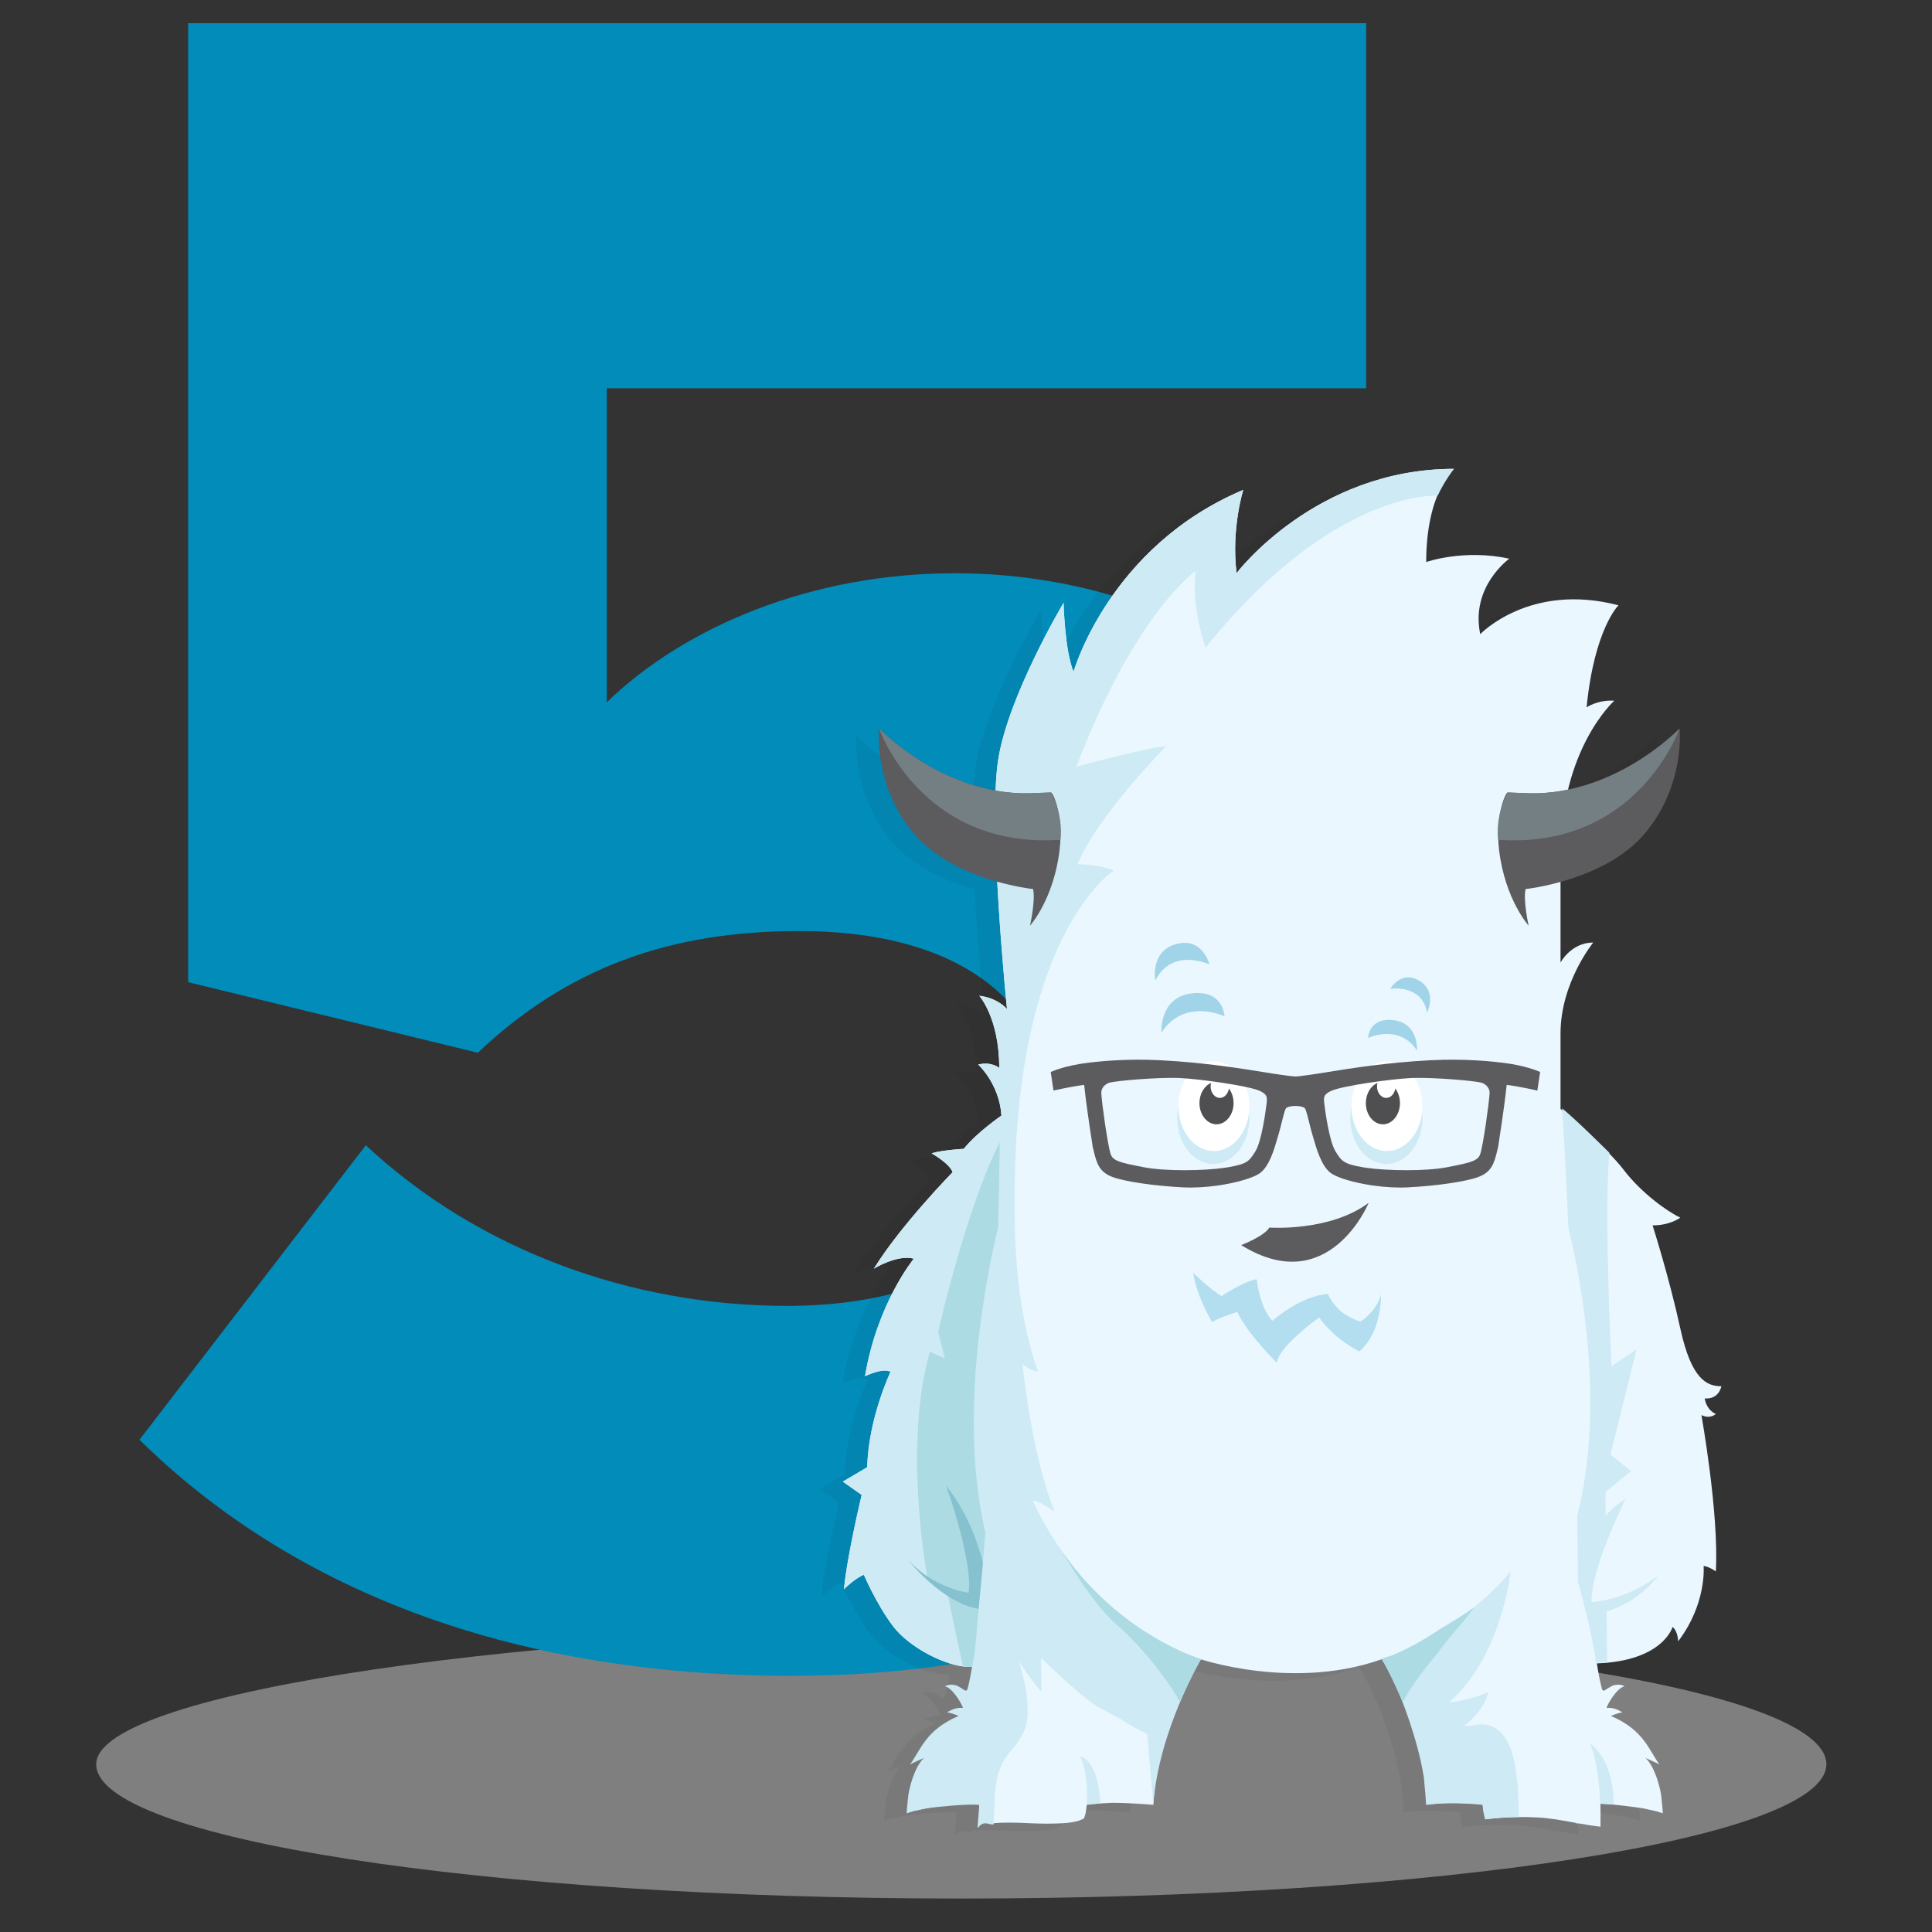 <?xml version="1.0" encoding="utf-8"?>
<!-- Generator: Adobe Illustrator 17.0.0, SVG Export Plug-In . SVG Version: 6.00 Build 0)  -->
<!DOCTYPE svg PUBLIC "-//W3C//DTD SVG 1.1//EN" "http://www.w3.org/Graphics/SVG/1.1/DTD/svg11.dtd">
<svg version="1.1" id="Layer_1" xmlns="http://www.w3.org/2000/svg" xmlns:xlink="http://www.w3.org/1999/xlink" x="0px" y="0px"
	 width="250px" height="250px" viewBox="0 0 250 250" enable-background="new 0 0 250 250" xml:space="preserve">
<rect x="0" y="0" width="250" height="250" fill="#333333" stroke="none"/>
<path opacity="0.5" fill="#CCCCCC" enable-background="new    " d="M236.333,228.297c0,9.595-50.118,17.374-111.942,17.374
	S12.45,237.892,12.45,228.297c0-9.597,58.791-17.374,111.942-17.374C187.661,210.923,236.333,218.699,236.333,228.297z"/>
<g>
	<path fill="#028CB9" d="M18.048,186.303l29.291-38.109c14.488,13.543,34.33,20.787,54.487,20.787
		c22.992,0,34.33-11.339,34.33-24.252c0-14.173-11.023-24.252-32.755-24.252c-16.693,0-29.921,4.725-41.574,15.748l-37.479-9.134V3
		h152.438v47.243H78.519v40.629c10.079-9.764,26.456-16.693,45.038-16.693c35.905,0,67.715,25.826,67.715,68.345
		c0,45.354-34.33,74.329-88.817,74.329C65.291,216.853,37.26,205.2,18.048,186.303z"/>
</g>
<g opacity="0.05">
	<g>
		<g>
			<path d="M219.827,180.35c-1.866,0-3.876-0.861-5.311-7.464c-1.436-6.603-3.588-13.349-3.588-13.349
				c2.297,0,3.588-1.005,3.588-1.005c-1.579-0.718-5.024-3.158-7.32-6.172s-8.182-7.895-8.182-7.895s0-3.157,0-9.76
				s4.235-11.77,4.235-11.77c-2.87,0-4.235,2.583-4.235,2.583s0-0.143,0-13.923s6.961-19.951,6.961-19.951
				c-2.153-0.143-3.588,0.861-3.588,0.861c1.005-10.191,4.127-13.206,4.127-13.206c-11.483-3.014-17.889,3.732-17.889,3.732
				c-1.292-6.172,3.759-9.762,3.759-9.762c-5.885-1.292-10.752,0.431-10.752,0.431c0-9.043,3.595-12.059,3.595-12.059
				c-17.942,0-28.13,13.491-28.13,13.491c-0.717-5.742,0.863-10.77,0.863-10.77C140.592,71.682,136,87.894,136,87.894
				c-1.148-2.727-1.291-8.918-1.291-8.918s-7.177,12.022-8.469,20.346c-1.292,8.326,1.148,32.225,1.148,32.225
				s-1.148-1.435-3.588-1.722c0,0,2.584,2.871,2.584,9.33c0,0-1.005-0.861-2.728-0.431c0,0,2.727,2.44,3.014,6.603
				c0,0-3.158,2.153-4.88,4.306c0,0-2.728,0.143-4.163,0.574c0,0,2.297,1.292,2.728,2.44c0,0-6.746,6.89-10.191,12.488
				c0,0,3.014-1.866,5.167-1.292c0,0-4.737,5.741-6.316,15.215c0,0,2.296-1.148,3.301-0.574c0,0-2.871,6.028-3.014,12.344
				l-3.158,1.866l2.44,1.722c0,0-1.866,7.751-2.297,12.201c0,0,1.435-1.435,2.584-1.866c0,0,1.579,3.732,3.732,6.603
				s7.034,5.311,9.904,5.311l5.396-0.211c-0.669,2.888-1.99,5.336-4.772,5.465l-0.309,0.495c-0.058-0.004-0.116-0.007-0.172-0.008
				c-0.055,0.843-1.757,0.995-2.225,1.579c-1.423,1.775-2.507,4.213-3.23,6.387c-0.529,1.593-0.279,1.593-0.646,3.23
				c-0.12,0.536-0.676,1.108-0.861,1.651c1.55-0.521,5.845-0.868,8.108-1.035l0.038,2.003c0,0,0.373,0.347,0.991,0.598
				c0.021-0.004,0.042-0.01,0.068-0.008c0.21,0.017,0.413,0.048,0.611,0.097c3.395-0.304,5.759,0.269,9.694-0.058
				c0.766-0.091,1.484-0.199,2.154-0.58c0.191-0.569,0.216-0.604,0.306-1.34c0.019-0.131,0.019-0.266,0.051-0.426
				c0.062-0.011,0.122-0.019,0.182-0.028c0.023-0.009,0.06-0.016,0.14-0.019c0.017-0.005,0.031-0.013,0.05-0.015
				c0.062-0.005,0.124-0.011,0.187-0.016c0.043-0.016,0.084-0.021,0.121-0.011c0.712-0.064,1.856-0.124,2.568-0.162
				c2.315-0.004,5.36,0.263,5.36,0.263c0.188-2.595,0.377-6.621,4.575-18.355l1.041-0.645c0,0,12.895,4.544,24.861-0.184
				c0.947,2.331,4.011,10.164,4.492,15.102c0.412,0.579,0.366,1.313,0.38,2.091c0.012,0.659,0.067,1.317,0.085,1.974
				c0.43-0.058,1.984-0.249,3.945-0.246c0.712,0.039,1.855,0.099,2.568,0.162c0.037-0.01,0.078-0.005,0.121,0.011
				c0.062,0.005,0.124,0.01,0.187,0.016c0.019,0.002,0.033,0.01,0.05,0.015c0.081,0.003,0.117,0.01,0.14,0.019
				c0.06,0.009,0.12,0.018,0.182,0.028c0.032,0.16,0.032,0.294,0.051,0.426c0.09,0.735,0.115,0.77,0.306,1.34
				c0.061,0.035,0.124,0.065,0.186,0.096c2.143-0.272,4.314-0.322,6.47-0.219c1.696,0.08,3.362,0.399,5.031,0.702
				c0,0.016,0.002,0.032,0.002,0.048c0.168,0.018,0.333,0.03,0.497,0.041c0.896,0.16,1.794,0.309,2.697,0.407
				c0.017-1.13,0.011-2.119-0.013-2.987c1.798,0.086,4.4,0.444,5.492,0.603c0.433,0.104,0.784,0.168,1.154,0.247
				c0.05,0.015,0.103,0.03,0.148,0.045c-0.002-0.004-0.004-0.009-0.005-0.013c0.37,0.083,0.77,0.188,1.297,0.372
				c-0.08-0.971-0.073-0.951-0.201-2.168c-0.099-0.942-0.774-3.802-2.037-4.982c0,0,1.376,0.595,1.796,0.832
				c-1.357-1.838-2.016-4.466-6.279-6.278c0,0,0.778-0.367,1.49-0.46c-0.744-0.458-1.312-0.639-2.065-0.584
				c0.256-0.727,1.382-2.559,2.326-2.795c0,0-0.58-0.403-1.528-0.091c-0.352,0.185-0.694,0.383-1.027,0.617
				c-0.126,0.089-0.309-0.003-0.346-0.141c-0.298-1.102-0.492-2.222-0.668-3.347c8.59-0.311,9.794-4.718,9.794-4.718
				c0.718,0.574,0.717,1.866,0.717,1.866c3.732-4.88,3.302-9.761,3.302-9.761c0.861,0.143,1.579,0.718,1.579,0.718
				c0.431-7.464-1.866-20.239-1.866-20.239c1.148,0.574,1.866-0.143,1.866-0.143c-1.292-0.574-1.435-2.01-1.435-2.01
				C219.54,182.073,219.827,180.35,219.827,180.35z"/>
		</g>
		<path d="M137.709,234.506c0,0,0.336-3.63-0.847-6.25c0,0,2.242,0.152,2.619,6.073
			C139.481,234.329,137.911,234.512,137.709,234.506z"/>
		<path d="M126.455,222.264l0.014-0.111C126.477,222.207,126.476,222.25,126.455,222.264z"/>
		<path d="M128.554,234.225c-0.013-0.003-0.02-0.005-0.02-0.005s0.009-0.025,0.026-0.068L128.554,234.225z"/>
		<path d="M157.098,75.132c-0.717-5.742,0.863-10.77,0.863-10.77C140.593,71.682,136,87.894,136,87.894
			c-1.148-2.727-1.291-8.918-1.291-8.918s-7.177,12.022-8.469,20.346c-1.292,8.326,1.148,32.225,1.148,32.225
			s-1.148-1.435-3.588-1.722c0,0,2.584,2.871,2.584,9.33c0,0-1.005-0.861-2.728-0.431c0,0,2.727,2.44,3.014,6.603
			c0,0-3.158,2.153-4.88,4.306c0,0-2.728,0.143-4.163,0.574c0,0,2.297,1.292,2.728,2.44c0,0-6.746,6.89-10.191,12.488
			c0,0,3.014-1.866,5.167-1.292c0,0-4.737,5.741-6.316,15.215c0,0,2.296-1.148,3.301-0.574c0,0-2.871,6.028-3.014,12.344
			l-3.158,1.866l2.44,1.722c0,0-1.866,7.751-2.297,12.201c0,0,1.435-1.435,2.584-1.866c0,0,1.579,3.732,3.732,6.603
			s7.034,5.311,9.904,5.311l0.363-0.05c-0.16,0.99-0.34,1.976-0.603,2.947c-0.037,0.137-0.22,0.23-0.346,0.141
			c-0.333-0.235-0.675-0.433-1.027-0.617c-0.948-0.312-1.528,0.091-1.528,0.091c0.945,0.236,2.07,2.068,2.326,2.795
			c-0.753-0.055-1.321,0.126-2.065,0.584c0.712,0.092,1.49,0.46,1.49,0.46c-4.262,1.812-4.922,4.44-6.279,6.278
			c0.42-0.237,1.796-0.832,1.796-0.832c-1.263,1.18-1.938,4.04-2.037,4.982c-0.128,1.217-0.121,1.197-0.201,2.168
			c1.13-0.393,1.679-0.431,2.594-0.651c1.413-0.206,5.363-0.575,6.814-0.424l-0.229,2.963c0,0,0.029,0,0.071,0
			c0.745-0.973,1.352-0.358,2.016-0.429c0.01-0.769,0.05-1.624,0.113-2.39c-0.045-1.31,0.118-2.545,0.386-3.875
			c0.009-0.045,0.02-0.113,0.029-0.158c0.527-1.815,1.444-2.859,2.039-3.494c0.198-0.211,0.369-0.466,0.516-0.722
			c0.355-0.473,0.725-1.092,1.01-1.869c0.59-1.61,0.337-5.149-0.849-8.601c1.251,1.799,2.389,3.377,2.929,3.917l-0.036-4.396
			c0,0,2.296,2.295,4.352,4.029c0.99,0.864,2.21,1.897,3.077,2.344c0.063,0.04,0.119,0.161,0.188,0.161l0,0
			c0.009,0,0.017-0.033,0.026-0.028c1.164,0.653,2.362,1.217,3.483,1.943c0.12,0.077,0.243,0.138,0.36,0.219
			c0.519,0.357,1.432,0.766,2.253,1.199l0.776,9.173c0.7-9.635,6.19-18.858,6.19-18.858l-0.201-0.06
			c-1.699-0.525-14.129-4.825-21.473-20.18c-0.484-1.011,2.727,1.148,2.727,1.148c-3.014-7.32-4.163-19.091-4.163-19.091
			c1.005,0.861,2.01,1.005,2.01,1.005c-2.153-6.029-3.014-13.493-3.014-20.239c-0.574-36.315,12.847-44.64,12.847-44.64
			c-2.296-0.861-4.737-0.789-4.737-0.789c2.656-6.387,11.483-15.287,11.483-15.287c-2.368,0.144-11.627,2.655-11.627,2.655
			c7.679-20.024,15.431-25.334,15.431-25.334c-0.574,4.808,1.292,9.904,1.292,9.904c16.651-20.598,30.028-19.637,30.028-19.637
			c0.992-2.066,2.119-3.475,2.119-3.475C167.287,61.641,157.098,75.132,157.098,75.132z"/>
		<path d="M204.163,234.393c0,0-0.162-5.204-1.346-7.823c0,0,3.086,1.902,3.069,7.912
			C205.886,234.482,204.365,234.398,204.163,234.393z"/>
		<path d="M123.869,207.63c2.033-19.91,2.586-58.859,2.586-58.859c-4.414,8.72-7.966,24.545-7.966,24.545l0.861,3.445l-1.938-0.861
			c-3.114,10.809-1.007,25.278-0.309,29.354C119.084,206.822,121.444,207.351,123.869,207.63z"/>
		<path d="M119.705,207.2c0.631,3.187,1.286,6.255,2.013,9.421c0.538,0.081,1.144,0.04,1.144,0.04
			c0.494-1.925,0.576-4.905,0.96-8.569C122.407,207.926,121.018,207.674,119.705,207.2z"/>
		<path d="M187.163,224.356c-0.116,0.034-0.204-0.018-0.251-0.097c-0.223,0.044-0.394,0.084-0.509,0.114l0,0
			c2.961-2.155,3.233-4.434,3.233-4.434c-1.964,0.886-4.05,1.217-5.064,1.333c6.845-5.933,7.982-16.95,7.982-16.95
			c-2.804,3.442-6.782,6.35-9.857,8.302l0.007-0.013c0,0-2.06,1.152-3.964,2.049c-0.084-0.013-0.167,0.01-0.23,0.107
			c-0.978,0.453-1.89,0.823-2.427,0.912c0,0,1.585,2.927,2.247,4.506l-0.13,0.105c0,0,2.294,5.421,3.128,10.672
			c0.088,0.887,0.156,1.665,0.204,2.259c0.04,0.768,0.095,1.298,0.095,1.298c3.032-0.449,7.316-0.012,7.316-0.012
			c-0.021,0.494,0.251,1.68,0.301,1.895c1.44-0.194,2.893-0.279,4.346-0.291C193.571,231.02,193.347,222.563,187.163,224.356z"/>
		<path d="M123.71,209.166c-4.756-0.804-9.071-6.27-9.071-6.27c3.467,3.687,7.784,4.181,7.784,4.181
			c0.57-4.211-2.91-13.848-2.91-13.848c2.577,3.21,3.987,6.923,4.758,9.961L123.71,209.166z"/>
		<path d="M134.502,201.71c0,0,3.741,6.594,7.024,9.447c3.543,3.079,6.836,7.428,8.236,10.066c0,0,1.776-4.126,2.745-5.562
			C152.507,215.661,142.011,212.583,134.502,201.71z"/>
		<path d="M183.331,214.571c0.52-0.732,1.116-1.412,1.684-2.107c0.931-1.14,1.995-2.246,2.776-3.487
			c-1.349,1.01-2.851,1.884-4.387,2.808c-4.457,3.02-7.563,3.876-7.563,3.876c0.969,1.436,2.745,5.562,2.745,5.562
			c0.847-1.596,2.39-3.82,4.26-6.009C183.003,214.995,183.178,214.786,183.331,214.571z"/>
		<path d="M133.083,103.517c-0.408,0.029-1.714,0.063-1.714,0.063c-11.835,0.826-20.534-8.345-20.534-8.345
			s-0.778,7.159,4.363,13.432c5.143,6.273,15.563,7.347,15.563,7.347c0.339,1.467-0.395,4.738-0.395,4.738s3.047-3.371,3.821-9.757
			C134.731,106.519,133.336,103.499,133.083,103.517"/>
		<path d="M133.083,103.517c-0.392,0.022-1.714,0.063-1.714,0.063c-11.835,0.826-20.534-8.345-20.534-8.345
			s5.407,15.646,23.463,14.41C134.298,109.645,134.797,106.751,133.083,103.517"/>
		<path d="M192.171,103.517c0.408,0.029,1.714,0.063,1.714,0.063c11.835,0.826,20.534-8.345,20.534-8.345s0.778,7.159-4.363,13.432
			c-5.143,6.273-15.563,7.347-15.563,7.347c-0.339,1.467,0.395,4.738,0.395,4.738s-3.047-3.371-3.821-9.757
			C190.523,106.519,191.918,103.499,192.171,103.517"/>
		<path d="M192.171,103.517c0.392,0.022,1.714,0.063,1.714,0.063c11.835,0.826,20.534-8.345,20.534-8.345
			s-5.407,15.646-23.463,14.41C190.956,109.645,190.457,106.751,192.171,103.517"/>
		<path d="M127,156.522c0,0-9,30.574,0,50.167V156.522z"/>
		<path d="M211.609,204.885c-4.199,3.204-8.567,3.407-8.567,3.407c-0.195-4.186,4.381-13.337,4.381-13.337
			c-1.041,0.615-1.878,1.358-2.566,2.174l-0.03-3.071l3.301-2.727l-2.655-2.153l3.373-13.564l-3.23,2.153
			c0,0-1.004-19.305-0.287-27.631c0,0-4.091-4.091-6.101-5.742c0,0,0.38,5.944,0.813,15.442c1.833,7.619,4.681,23.385,1.139,37.252
			c0.041,2.811,0.071,5.665,0.088,8.547c0,0,1.765,6.133,2.339,10.439c0,0,0.574,0.161,1.435,0.018l-0.065-6.595
			C209.412,208.157,211.609,204.885,211.609,204.885z"/>
		<ellipse cx="176.478" cy="145.684" rx="4.665" ry="5.904"/>
		<ellipse cx="176.55" cy="144.107" rx="4.593" ry="5.813"/>
		<path d="M175.33,141.109c-0.037,0.143-0.062,0.291-0.062,0.449c0,0.819,0.534,1.482,1.192,1.482c0.585,0,1.069-0.524,1.17-1.215
			c0.375,0.492,0.606,1.155,0.606,1.886c0,1.516-0.988,2.745-2.207,2.745s-2.207-1.229-2.207-2.745
			C173.823,142.5,174.454,141.474,175.33,141.109z"/>
		<ellipse cx="154.086" cy="145.684" rx="4.665" ry="5.904"/>
		<ellipse cx="154.158" cy="144.107" rx="4.593" ry="5.813"/>
		<path d="M153.799,141.109c-0.037,0.143-0.062,0.291-0.062,0.449c0,0.819,0.534,1.482,1.192,1.482c0.585,0,1.069-0.524,1.17-1.215
			c0.375,0.492,0.606,1.155,0.606,1.886c0,1.516-0.988,2.745-2.207,2.745s-2.207-1.229-2.207-2.745
			C152.292,142.5,152.924,141.474,153.799,141.109z"/>
		<path d="M192.258,138.594c-2.08-0.304-5.711-0.649-10.069-0.426c-5.672,0.292-10.531,1.079-13.434,1.549
			c-0.867,0.14-1.548,0.251-2.067,0.32l-0.567,0.077c-0.637,0.088-1.054,0.143-1.41,0.161c-0.356-0.018-0.773-0.073-1.41-0.161
			l-0.567-0.077c-0.519-0.069-1.2-0.18-2.067-0.32c-2.903-0.47-7.762-1.257-13.434-1.549c-4.358-0.222-7.989,0.122-10.069,0.426
			c0,0-2.22,0.283-4.119,1.086l0.362,2.413c0,0,2.006-0.478,3.966-0.739c0.364,3.403,1.073,7.776,1.073,7.776l0.011,0.135
			c0.054,0.22,0.104,0.434,0.158,0.668c0.404,1.72,0.804,2.73,2.417,3.336c1.584,0.598,5.331,1.151,9.11,1.346
			c1.405,0.073,3-0.014,4.613-0.249c2.392-0.349,4.556-0.993,5.383-1.605c1.203-0.889,1.847-3.126,2.273-4.606l0.127-0.437
			c0.151-0.505,0.281-1.035,0.408-1.549c0.182-0.738,0.369-1.501,0.529-1.764c0.029-0.046,0.164-0.205,0.69-0.282
			c0.163-0.024,0.346-0.036,0.547-0.039c0.201,0.003,0.384,0.015,0.547,0.039c0.526,0.077,0.661,0.236,0.69,0.282
			c0.16,0.263,0.348,1.026,0.529,1.764c0.127,0.514,0.257,1.044,0.408,1.549l0.127,0.437c0.426,1.48,1.069,3.717,2.272,4.606
			c0.827,0.611,2.99,1.255,5.383,1.605c1.613,0.235,3.208,0.321,4.613,0.249c3.779-0.195,7.526-0.748,9.11-1.346
			c1.612-0.606,2.013-1.617,2.417-3.336c0.054-0.233,0.104-0.447,0.158-0.668l0.011-0.135c0,0,0.709-4.373,1.073-7.776
			c1.96,0.262,3.966,0.739,3.966,0.739l0.362-2.413C194.478,138.876,192.258,138.594,192.258,138.594z M160.969,143.834l-0.005,0.04
			c-0.095,0.782-0.609,4.749-1.445,6.1c-0.81,1.305-1.097,1.631-3.615,2.057c-0.108,0.018-0.221,0.035-0.338,0.052
			c-2.717,0.397-7.678,0.466-10.453-0.066l-0.193-0.037c-2.832-0.548-3.826-0.782-4.119-1.663c-0.396-1.191-1.155-6.694-1.211-7.874
			c-0.043-0.896,0.799-1.305,1.028-1.366c0.143-0.038,0.373-0.08,0.685-0.126c1.988-0.291,6.336-0.576,8.387-0.486
			c2.598,0.117,8.938,1.012,10.367,1.652C161.119,142.593,161.07,143.007,160.969,143.834z M188.622,150.316
			c-0.293,0.881-1.287,1.115-4.119,1.663l-0.193,0.037c-2.775,0.533-7.736,0.463-10.453,0.066c-0.117-0.017-0.23-0.034-0.338-0.052
			c-2.519-0.426-2.805-0.752-3.615-2.057c-0.836-1.351-1.351-5.318-1.445-6.1l-0.005-0.04c-0.101-0.827-0.15-1.241,0.912-1.716
			c1.429-0.641,7.769-1.535,10.367-1.652c2.051-0.09,6.399,0.195,8.387,0.486c0.312,0.046,0.542,0.088,0.685,0.126
			c0.229,0.061,1.071,0.47,1.028,1.366C189.777,143.623,189.018,149.125,188.622,150.316z"/>
		<path d="M155.526,132.483c0,0-5.189-2.475-8.159,2.12c0,0-0.307-4.569,3.884-5.08
			C155.442,129.012,155.526,132.483,155.526,132.483z"/>
		<path d="M153.58,125.769c0,0-4.81-2.27-7.002,2.093c0,0-0.716-3.812,2.717-4.732C152.728,122.209,153.58,125.769,153.58,125.769z"
			/>
		<path d="M174.113,135.284c0,0,4.03-1.922,6.336,1.647c0,0,0.238-3.549-3.016-3.946
			C174.178,132.589,174.113,135.284,174.113,135.284z"/>
		<path d="M176.978,128.929c0,0,4.078-0.66,4.776,3.067c0,0,1.354-2.691-1.01-4.115C178.38,126.455,176.978,128.929,176.978,128.929
			z"/>
		<path d="M155.165,168.682c0,0,2.847-1.913,4.528-2.177c0,0,0.367,3.611,2.037,5.39c0,0,3.604-3.249,7.168-3.48
			c0,0,0.92,1.98,2.414,2.714l-0.008,0.023c0.539,0.336,1.199,0.677,1.839,0.819c0,0,2.045-1.238,2.638-3.499
			c0,0,0.197,4.773-2.799,7.374c0,0-2.285-1.115-3.931-2.9c-0.494-0.482-1.008-1.041-1.258-1.497c0,0-5.286,3.739-5.479,5.872
			c0,0-3.815-3.72-5.117-6.586c0,0-2.546,0.804-3.253,1.322c0,0-2.047-3.347-2.462-6.368
			C151.482,165.689,153.943,168.04,155.165,168.682z"/>
	</g>
	<path d="M157.697,162.091c0,0,3.04-1.18,3.629-2.27c0,0,7.828,0.564,12.864-3.204C174.191,156.617,169.045,169.121,157.697,162.091
		z"/>
</g>
<g>
	<g>
		<g>
			<path fill="#EAF7FE" d="M222.745,179.378c-1.866,0-3.876-0.861-5.311-7.464c-1.436-6.603-3.588-13.349-3.588-13.349
				c2.297,0,3.588-1.005,3.588-1.005c-1.579-0.718-5.024-3.158-7.32-6.172s-8.182-7.895-8.182-7.895s0-3.157,0-9.76
				s4.235-11.77,4.235-11.77c-2.87,0-4.235,2.583-4.235,2.583s0-0.143,0-13.923s6.961-19.951,6.961-19.951
				c-2.153-0.143-3.588,0.861-3.588,0.861c1.005-10.191,4.127-13.206,4.127-13.206c-11.483-3.014-17.889,3.732-17.889,3.732
				c-1.292-6.172,3.759-9.762,3.759-9.762c-5.885-1.292-10.752,0.431-10.752,0.431c0-9.043,3.595-12.059,3.595-12.059
				c-17.942,0-28.13,13.491-28.13,13.491c-0.717-5.742,0.863-10.77,0.863-10.77c-17.368,7.32-21.96,23.532-21.96,23.532
				c-1.148-2.727-1.291-8.918-1.291-8.918s-7.177,12.022-8.469,20.346c-1.292,8.326,1.148,32.225,1.148,32.225
				s-1.148-1.435-3.588-1.722c0,0,2.584,2.871,2.584,9.33c0,0-1.005-0.861-2.728-0.431c0,0,2.727,2.44,3.014,6.603
				c0,0-3.158,2.153-4.88,4.306c0,0-2.728,0.143-4.163,0.574c0,0,2.297,1.292,2.728,2.44c0,0-6.746,6.89-10.191,12.488
				c0,0,3.014-1.866,5.167-1.292c0,0-4.737,5.741-6.316,15.215c0,0,2.296-1.148,3.301-0.574c0,0-2.871,6.028-3.014,12.344
				l-3.158,1.866l2.44,1.722c0,0-1.866,7.751-2.297,12.201c0,0,1.435-1.435,2.584-1.866c0,0,1.579,3.732,3.732,6.603
				s7.034,5.311,9.904,5.311l5.396-0.211c-0.669,2.888-1.99,5.336-4.772,5.465l-0.309,0.495c-0.058-0.004-0.116-0.007-0.172-0.008
				c-0.055,0.843-1.757,0.995-2.225,1.579c-1.423,1.775-2.507,4.213-3.23,6.387c-0.529,1.593-0.279,1.593-0.646,3.23
				c-0.12,0.536-0.676,1.108-0.861,1.651c1.55-0.521,5.845-0.868,8.108-1.035l0.038,2.003c0,0,0.373,0.347,0.991,0.598
				c0.021-0.004,0.042-0.01,0.068-0.008c0.21,0.017,0.413,0.048,0.611,0.097c3.395-0.304,5.759,0.269,9.694-0.058
				c0.766-0.091,1.484-0.199,2.154-0.58c0.191-0.569,0.216-0.604,0.306-1.34c0.019-0.131,0.019-0.266,0.051-0.426
				c0.062-0.011,0.122-0.019,0.182-0.028c0.023-0.009,0.06-0.016,0.14-0.019c0.017-0.005,0.031-0.013,0.05-0.015
				c0.062-0.005,0.124-0.011,0.187-0.016c0.043-0.016,0.084-0.021,0.121-0.011c0.712-0.064,1.856-0.124,2.568-0.162
				c2.315-0.004,5.36,0.263,5.36,0.263c0.188-2.595,0.377-6.621,4.575-18.355l1.041-0.645c0,0,12.895,4.544,24.861-0.184
				c0.947,2.331,4.011,10.164,4.492,15.102c0.412,0.579,0.366,1.313,0.38,2.091c0.012,0.659,0.067,1.317,0.085,1.974
				c0.43-0.058,1.984-0.249,3.945-0.246c0.712,0.039,1.855,0.099,2.568,0.162c0.037-0.01,0.078-0.005,0.121,0.011
				c0.062,0.005,0.124,0.01,0.187,0.016c0.019,0.002,0.033,0.01,0.05,0.015c0.081,0.003,0.117,0.01,0.14,0.019
				c0.06,0.009,0.12,0.018,0.182,0.028c0.032,0.16,0.032,0.294,0.051,0.426c0.09,0.736,0.115,0.77,0.306,1.34
				c0.061,0.035,0.124,0.065,0.186,0.096c2.143-0.272,4.314-0.322,6.47-0.219c1.696,0.08,3.362,0.399,5.031,0.702
				c0,0.016,0.002,0.032,0.002,0.048c0.168,0.018,0.333,0.03,0.497,0.041c0.896,0.16,1.794,0.309,2.697,0.407
				c0.017-1.13,0.011-2.119-0.013-2.987c1.798,0.086,4.4,0.444,5.492,0.603c0.433,0.104,0.784,0.168,1.153,0.247
				c0.05,0.015,0.103,0.03,0.148,0.045c-0.002-0.004-0.004-0.009-0.005-0.013c0.371,0.083,0.77,0.188,1.297,0.372
				c-0.08-0.971-0.073-0.951-0.201-2.168c-0.099-0.942-0.774-3.802-2.037-4.982c0,0,1.376,0.595,1.796,0.832
				c-1.357-1.838-2.016-4.466-6.279-6.278c0,0,0.778-0.367,1.49-0.46c-0.744-0.458-1.312-0.639-2.065-0.584
				c0.256-0.727,1.382-2.559,2.326-2.795c0,0-0.58-0.403-1.528-0.091c-0.352,0.185-0.694,0.383-1.027,0.617
				c-0.126,0.089-0.309-0.003-0.346-0.141c-0.298-1.102-0.492-2.222-0.668-3.347c8.59-0.311,9.794-4.718,9.794-4.718
				c0.718,0.574,0.717,1.866,0.717,1.866c3.732-4.88,3.302-9.761,3.302-9.761c0.861,0.143,1.579,0.718,1.579,0.718
				c0.431-7.464-1.866-20.239-1.866-20.239c1.148,0.574,1.866-0.143,1.866-0.143c-1.292-0.574-1.435-2.01-1.435-2.01
				C222.458,181.1,222.745,179.378,222.745,179.378z"/>
		</g>
		<path fill="#CDEAF5" d="M140.627,233.534c0,0,0.336-3.63-0.847-6.25c0,0,2.242,0.152,2.619,6.073
			C142.399,233.357,140.829,233.539,140.627,233.534z"/>
		<path fill="#CDEAF5" d="M129.373,221.291l0.014-0.111C129.395,221.235,129.393,221.277,129.373,221.291z"/>
		<path fill="#CDEAF5" d="M131.472,233.252c-0.013-0.003-0.02-0.005-0.02-0.005s0.009-0.025,0.026-0.068L131.472,233.252z"/>
		<path fill="#CDEAF5" d="M160.016,74.16c-0.717-5.742,0.863-10.77,0.863-10.77c-17.368,7.32-21.961,23.532-21.961,23.532
			c-1.148-2.727-1.291-8.918-1.291-8.918s-7.177,12.022-8.469,20.346c-1.292,8.326,1.148,32.225,1.148,32.225
			s-1.148-1.435-3.588-1.722c0,0,2.584,2.871,2.584,9.33c0,0-1.005-0.861-2.728-0.431c0,0,2.727,2.44,3.014,6.603
			c0,0-3.158,2.153-4.88,4.306c0,0-2.728,0.143-4.163,0.574c0,0,2.297,1.292,2.728,2.44c0,0-6.746,6.89-10.191,12.488
			c0,0,3.014-1.866,5.167-1.292c0,0-4.737,5.741-6.316,15.215c0,0,2.296-1.148,3.301-0.574c0,0-2.871,6.028-3.014,12.344
			l-3.158,1.866l2.44,1.722c0,0-1.866,7.751-2.297,12.201c0,0,1.435-1.435,2.584-1.866c0,0,1.579,3.732,3.732,6.603
			s7.034,5.311,9.904,5.311l0.363-0.05c-0.16,0.99-0.34,1.976-0.603,2.947c-0.037,0.137-0.22,0.23-0.346,0.141
			c-0.333-0.235-0.675-0.433-1.027-0.617c-0.948-0.312-1.528,0.091-1.528,0.091c0.945,0.236,2.07,2.068,2.326,2.795
			c-0.753-0.055-1.321,0.126-2.065,0.584c0.712,0.092,1.49,0.46,1.49,0.46c-4.262,1.812-4.922,4.44-6.279,6.278
			c0.42-0.237,1.796-0.832,1.796-0.832c-1.263,1.18-1.938,4.04-2.037,4.982c-0.128,1.217-0.121,1.197-0.201,2.168
			c1.13-0.393,1.679-0.431,2.594-0.651c1.413-0.206,5.363-0.589,6.814-0.438l-0.229,2.949c0,0,0.029,0,0.071,0
			c0.745-1,1.352-0.344,2.016-0.416c0.01-0.769,0.05-1.617,0.113-2.383c-0.045-1.31,0.118-2.542,0.386-3.871
			c0.009-0.045,0.02-0.111,0.029-0.156c0.527-1.815,1.444-2.858,2.039-3.493c0.198-0.211,0.369-0.466,0.516-0.722
			c0.355-0.473,0.725-1.092,1.01-1.869c0.59-1.61,0.337-5.149-0.849-8.601c1.251,1.799,2.389,3.377,2.929,3.917l-0.036-4.396
			c0,0,2.296,2.295,4.352,4.029c0.99,0.864,2.21,1.897,3.077,2.344c0.063,0.04,0.119,0.161,0.188,0.161l0,0
			c0.009,0,0.017-0.033,0.026-0.028c1.164,0.653,2.362,1.217,3.483,1.943c0.12,0.077,0.243,0.138,0.36,0.219
			c0.519,0.357,1.432,0.766,2.253,1.199l0.776,9.173c0.7-9.635,6.19-18.858,6.19-18.858l-0.201-0.06
			c-1.699-0.525-14.129-4.825-21.473-20.18c-0.484-1.011,2.727,1.148,2.727,1.148c-3.014-7.32-4.163-19.091-4.163-19.091
			c1.005,0.861,2.01,1.005,2.01,1.005c-2.153-6.029-3.014-13.493-3.014-20.239c-0.574-36.315,12.847-44.64,12.847-44.64
			c-2.296-0.861-4.737-0.789-4.737-0.789c2.656-6.387,11.483-15.287,11.483-15.287c-2.368,0.144-11.627,2.655-11.627,2.655
			c7.679-20.024,15.431-25.334,15.431-25.334c-0.574,4.808,1.292,9.904,1.292,9.904c16.651-20.598,30.028-19.637,30.028-19.637
			c0.992-2.066,2.119-3.475,2.119-3.475C170.204,60.669,160.016,74.16,160.016,74.16z"/>
		<path fill="#CDEAF5" d="M207.081,233.42c0,0-0.162-5.204-1.346-7.823c0,0,3.086,1.902,3.069,7.912
			C208.804,233.509,207.282,233.426,207.081,233.42z"/>
		<path fill="#ACDBE3" d="M126.786,206.657c2.033-19.91,2.586-58.859,2.586-58.859c-4.414,8.72-7.966,24.545-7.966,24.545
			l0.861,3.445l-1.938-0.861c-3.114,10.809-1.007,25.278-0.309,29.354C122.002,205.85,124.361,206.379,126.786,206.657z"/>
		<path fill="#ACDBE3" d="M122.623,206.227c0.631,3.187,1.286,6.255,2.013,9.421c0.538,0.081,1.144,0.04,1.144,0.04
			c0.494-1.925,0.576-4.905,0.96-8.569C125.325,206.953,123.936,206.702,122.623,206.227z"/>
		<path fill="#CDEAF5" d="M190.081,223.384c-0.116,0.034-0.204-0.018-0.251-0.097c-0.223,0.044-0.394,0.084-0.509,0.114l0,0
			c2.961-2.155,3.233-4.434,3.233-4.434c-1.964,0.886-4.05,1.217-5.064,1.333c6.845-5.933,7.982-16.95,7.982-16.95
			c-2.804,3.442-6.782,6.35-9.857,8.302l0.007-0.013c0,0-2.06,1.152-3.964,2.049c-0.084-0.013-0.167,0.01-0.23,0.107
			c-0.978,0.453-1.89,0.823-2.427,0.912c0,0,1.585,2.927,2.247,4.506l-0.13,0.105c0,0,2.294,5.421,3.128,10.672
			c0.088,0.887,0.156,1.665,0.204,2.259c0.04,0.768,0.095,1.298,0.095,1.298c3.032-0.449,7.316-0.012,7.316-0.012
			c-0.021,0.494,0.251,1.68,0.301,1.895c1.44-0.194,2.893-0.279,4.346-0.291C196.489,230.047,196.265,221.591,190.081,223.384z"/>
		<path fill="#85C1CE" d="M126.628,208.193c-4.756-0.804-9.071-6.27-9.071-6.27c3.467,3.687,7.784,4.181,7.784,4.181
			c0.57-4.211-2.91-13.848-2.91-13.848c2.577,3.21,3.987,6.923,4.758,9.961L126.628,208.193z"/>
		<path fill="#ACDBE3" d="M137.42,200.738c0,0,3.741,6.594,7.024,9.447c3.543,3.079,6.836,7.428,8.236,10.066
			c0,0,1.776-4.126,2.745-5.562C155.425,214.688,144.929,211.611,137.42,200.738z"/>
		<path fill="#ACDBE3" d="M186.249,213.598c0.52-0.732,1.116-1.412,1.684-2.107c0.931-1.14,1.995-2.246,2.776-3.487
			c-1.349,1.01-2.851,1.884-4.387,2.808c-4.457,3.02-7.563,3.876-7.563,3.876c0.969,1.436,2.745,5.562,2.745,5.562
			c0.847-1.596,2.39-3.82,4.26-6.009C185.921,214.023,186.095,213.814,186.249,213.598z"/>
		<path fill="#5C5B5D" d="M136.001,102.545c-0.408,0.029-1.714,0.063-1.714,0.063c-11.835,0.826-20.534-8.345-20.534-8.345
			s-0.778,7.159,4.363,13.432c5.143,6.273,15.563,7.347,15.563,7.347c0.339,1.467-0.395,4.738-0.395,4.738s3.047-3.371,3.821-9.757
			C137.649,105.546,136.253,102.526,136.001,102.545"/>
		<path fill="#747F83" d="M136.001,102.545c-0.392,0.022-1.714,0.063-1.714,0.063c-11.835,0.826-20.534-8.345-20.534-8.345
			s5.407,15.646,23.463,14.41C137.215,108.672,137.715,105.778,136.001,102.545"/>
		<path fill="#5C5B5D" d="M195.088,102.545c0.408,0.029,1.714,0.063,1.714,0.063c11.835,0.826,20.534-8.345,20.534-8.345
			s0.778,7.159-4.363,13.432c-5.143,6.273-15.563,7.347-15.563,7.347c-0.339,1.467,0.395,4.738,0.395,4.738
			s-3.047-3.371-3.821-9.757C193.44,105.546,194.836,102.526,195.088,102.545"/>
		<path fill="#747F83" d="M195.088,102.545c0.392,0.022,1.714,0.063,1.714,0.063c11.835,0.826,20.534-8.345,20.534-8.345
			s-5.407,15.646-23.463,14.41C193.873,108.672,193.374,105.778,195.088,102.545"/>
		<path fill="#CDEAF5" d="M130,155.55c0,0-9,30.574,0,50.167V155.55z"/>
		<path fill="#CDEAF5" d="M214.527,203.912c-4.199,3.204-8.567,3.407-8.567,3.407c-0.195-4.186,4.381-13.337,4.381-13.337
			c-1.041,0.615-1.878,1.358-2.566,2.174l-0.03-3.071l3.301-2.727l-2.655-2.153l3.373-13.564l-3.23,2.153
			c0,0-1.004-19.305-0.287-27.631c0,0-4.091-4.091-6.101-5.742c0,0,0.38,5.944,0.813,15.442c1.833,7.619,4.681,23.385,1.139,37.252
			c0.041,2.811,0.071,5.665,0.087,8.547c0,0,1.765,6.133,2.339,10.439c0,0,0.574,0.161,1.435,0.018l-0.065-6.595
			C212.33,207.184,214.527,203.912,214.527,203.912z"/>
		<ellipse fill="#CDEAF5" cx="179.396" cy="144.711" rx="4.665" ry="5.904"/>
		<ellipse fill="#FFFFFF" cx="179.468" cy="143.134" rx="4.593" ry="5.813"/>
		<path fill="#4F4E51" d="M178.248,140.137c-0.037,0.143-0.062,0.291-0.062,0.449c0,0.819,0.534,1.482,1.192,1.482
			c0.585,0,1.069-0.524,1.17-1.215c0.375,0.492,0.606,1.155,0.606,1.886c0,1.516-0.988,2.745-2.207,2.745s-2.207-1.229-2.207-2.745
			C176.741,141.527,177.372,140.501,178.248,140.137z"/>
		<ellipse fill="#CDEAF5" cx="157.004" cy="144.711" rx="4.665" ry="5.904"/>
		<ellipse fill="#FFFFFF" cx="157.076" cy="143.134" rx="4.593" ry="5.813"/>
		<path fill="#4F4E51" d="M156.717,140.137c-0.037,0.143-0.062,0.291-0.062,0.449c0,0.819,0.534,1.482,1.192,1.482
			c0.585,0,1.069-0.524,1.17-1.215c0.375,0.492,0.606,1.155,0.606,1.886c0,1.516-0.988,2.745-2.207,2.745s-2.207-1.229-2.207-2.745
			C155.21,141.527,155.841,140.501,156.717,140.137z"/>
		<path fill="#5C5B5D" d="M195.176,137.621c-2.08-0.304-5.711-0.649-10.069-0.426c-5.672,0.292-10.531,1.079-13.434,1.549
			c-0.867,0.14-1.548,0.251-2.067,0.32l-0.567,0.077c-0.637,0.088-1.054,0.143-1.41,0.161c-0.356-0.018-0.773-0.073-1.41-0.161
			l-0.567-0.077c-0.519-0.069-1.2-0.18-2.067-0.32c-2.903-0.47-7.762-1.257-13.434-1.549c-4.358-0.222-7.989,0.122-10.069,0.426
			c0,0-2.22,0.283-4.119,1.086l0.362,2.413c0,0,2.006-0.478,3.966-0.739c0.364,3.403,1.073,7.776,1.073,7.776l0.011,0.135
			c0.054,0.22,0.104,0.434,0.158,0.668c0.404,1.72,0.804,2.73,2.417,3.336c1.584,0.598,5.331,1.151,9.11,1.346
			c1.405,0.073,3-0.014,4.613-0.249c2.392-0.349,4.556-0.993,5.383-1.605c1.203-0.889,1.847-3.126,2.273-4.606l0.127-0.437
			c0.151-0.505,0.281-1.035,0.408-1.549c0.182-0.738,0.369-1.501,0.529-1.764c0.029-0.046,0.164-0.205,0.69-0.282
			c0.163-0.024,0.346-0.036,0.547-0.039c0.201,0.003,0.384,0.015,0.547,0.039c0.526,0.077,0.661,0.236,0.69,0.282
			c0.16,0.263,0.348,1.026,0.529,1.764c0.127,0.514,0.257,1.044,0.408,1.549l0.127,0.437c0.426,1.48,1.069,3.717,2.272,4.606
			c0.827,0.611,2.99,1.255,5.383,1.605c1.613,0.235,3.208,0.321,4.613,0.249c3.779-0.195,7.526-0.748,9.11-1.346
			c1.612-0.606,2.013-1.617,2.417-3.336c0.054-0.233,0.104-0.447,0.158-0.668l0.011-0.135c0,0,0.709-4.373,1.073-7.776
			c1.96,0.262,3.966,0.739,3.966,0.739l0.362-2.413C197.396,137.904,195.176,137.621,195.176,137.621z M163.887,142.861l-0.005,0.04
			c-0.095,0.782-0.609,4.749-1.445,6.1c-0.81,1.305-1.097,1.631-3.615,2.057c-0.108,0.018-0.221,0.035-0.338,0.052
			c-2.717,0.397-7.678,0.466-10.453-0.066l-0.193-0.037c-2.832-0.548-3.826-0.782-4.119-1.663c-0.396-1.191-1.155-6.694-1.211-7.874
			c-0.043-0.896,0.799-1.305,1.028-1.366c0.143-0.038,0.373-0.08,0.685-0.126c1.988-0.291,6.336-0.576,8.387-0.486
			c2.598,0.117,8.938,1.012,10.367,1.652C164.037,141.62,163.987,142.034,163.887,142.861z M191.54,149.344
			c-0.293,0.881-1.287,1.115-4.119,1.663l-0.193,0.037c-2.775,0.533-7.736,0.463-10.453,0.066c-0.117-0.017-0.23-0.034-0.338-0.052
			c-2.518-0.426-2.805-0.752-3.615-2.057c-0.836-1.351-1.351-5.318-1.445-6.1l-0.005-0.04c-0.1-0.827-0.15-1.241,0.912-1.716
			c1.429-0.64,7.769-1.535,10.367-1.652c2.051-0.09,6.399,0.195,8.387,0.486c0.312,0.046,0.542,0.088,0.685,0.126
			c0.229,0.061,1.071,0.47,1.028,1.366C192.695,142.65,191.935,148.153,191.54,149.344z"/>
		<path fill="#A1D4E9" d="M158.444,131.51c0,0-5.189-2.475-8.159,2.12c0,0-0.307-4.569,3.884-5.08
			C158.359,128.039,158.444,131.51,158.444,131.51z"/>
		<path fill="#A1D4E9" d="M156.497,124.796c0,0-4.81-2.27-7.002,2.093c0,0-0.716-3.812,2.717-4.732
			C155.645,121.237,156.497,124.796,156.497,124.796z"/>
		<path fill="#A1D4E9" d="M177.031,134.312c0,0,4.03-1.922,6.336,1.647c0,0,0.238-3.549-3.016-3.946
			C177.096,131.616,177.031,134.312,177.031,134.312z"/>
		<path fill="#A1D4E9" d="M179.896,127.956c0,0,4.078-0.66,4.776,3.067c0,0,1.354-2.691-1.01-4.115
			C181.297,125.482,179.896,127.956,179.896,127.956z"/>
		<path fill="#B2DEEF" d="M158.083,167.709c0,0,2.847-1.913,4.528-2.177c0,0,0.367,3.611,2.037,5.39c0,0,3.604-3.249,7.168-3.48
			c0,0,0.92,1.98,2.414,2.714l-0.008,0.023c0.539,0.336,1.199,0.677,1.839,0.819c0,0,2.045-1.238,2.638-3.499
			c0,0,0.197,4.773-2.799,7.374c0,0-2.285-1.115-3.931-2.9c-0.494-0.482-1.008-1.041-1.258-1.497c0,0-5.286,3.739-5.479,5.872
			c0,0-3.815-3.72-5.117-6.586c0,0-2.546,0.804-3.253,1.322c0,0-2.047-3.347-2.462-6.368
			C154.399,164.717,156.861,167.068,158.083,167.709z"/>
	</g>
	<path fill="#5C5B5D" d="M160.615,161.118c0,0,3.04-1.18,3.629-2.27c0,0,7.828,0.564,12.864-3.204
		C177.108,155.645,171.963,168.148,160.615,161.118z"/>
</g>
</svg>
